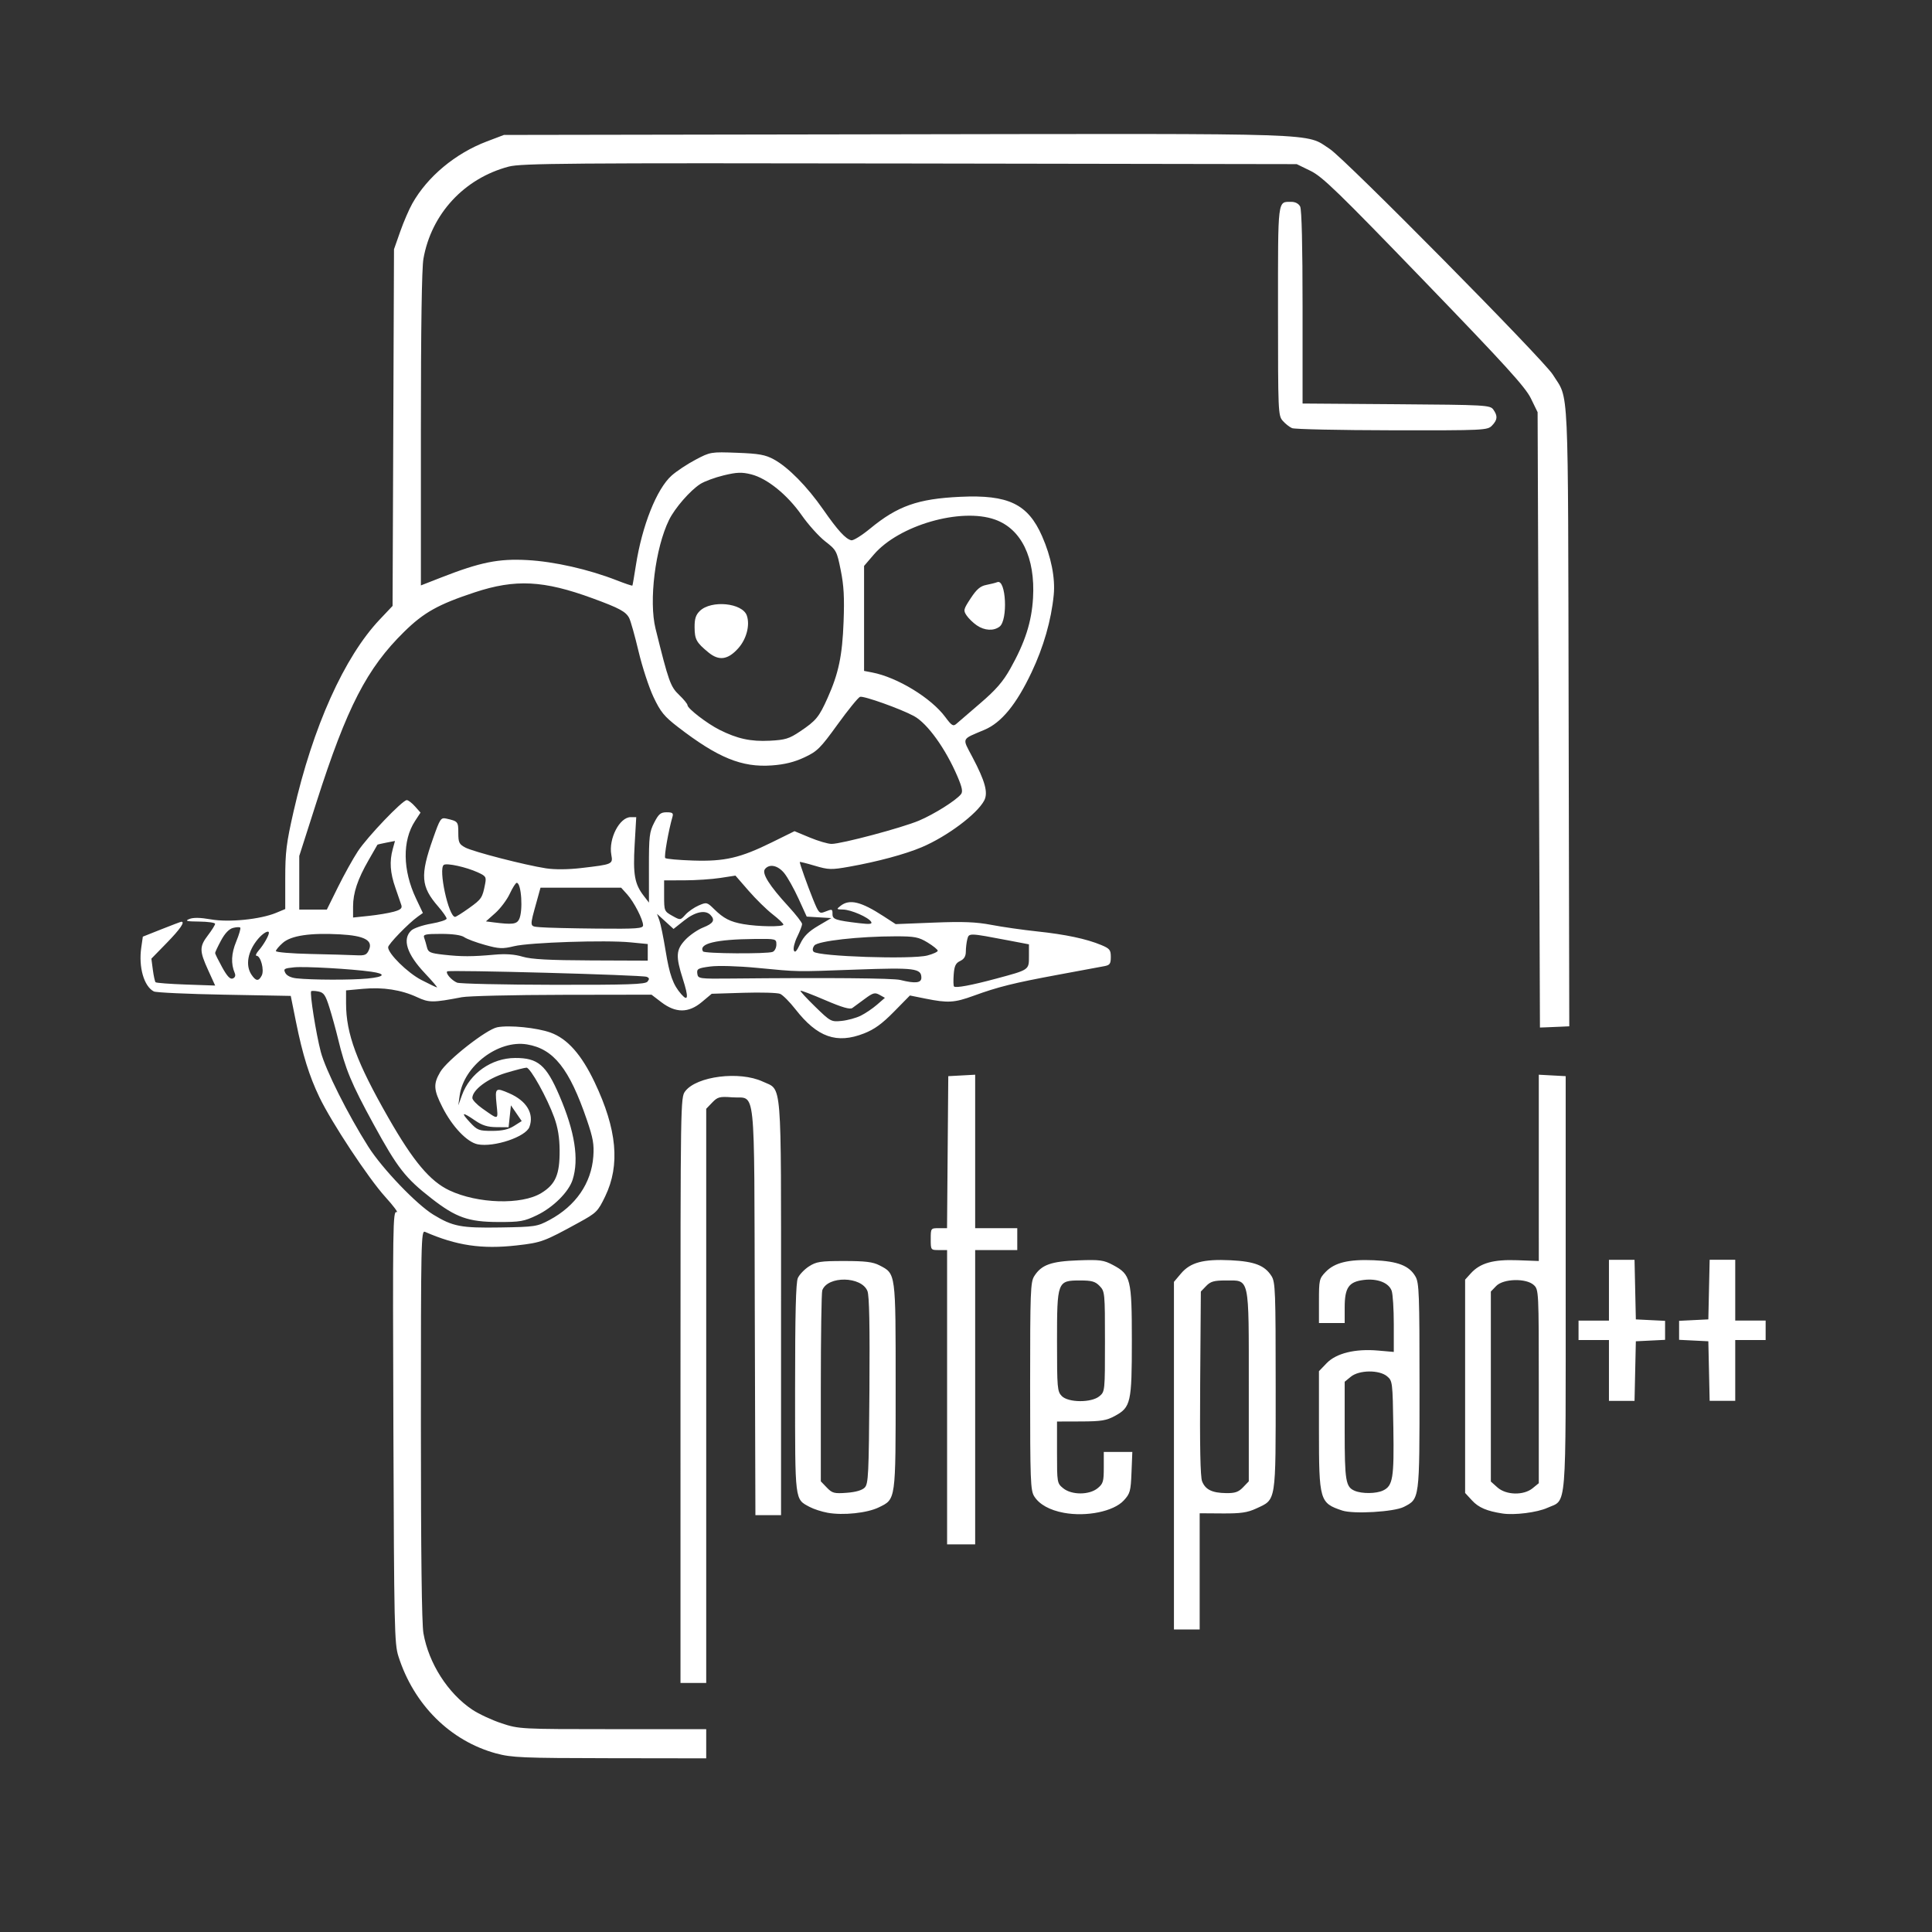<?xml version="1.0" encoding="UTF-8" standalone="no"?>
<svg
   enable-background="new 0 0 606.6 524.8"
   viewBox="0 0 600 600"
   version="1.1"
   id="svg160"
   sodipodi:docname="notepad-plus-plus.svg"
   width="600"
   height="600"
   inkscape:version="1.1.1 (3bf5ae0d25, 2021-09-20)"
   xmlns:inkscape="http://www.inkscape.org/namespaces/inkscape"
   xmlns:sodipodi="http://sodipodi.sourceforge.net/DTD/sodipodi-0.dtd"
   xmlns="http://www.w3.org/2000/svg"
   xmlns:svg="http://www.w3.org/2000/svg">
  <rect x="0" y="0" width="600" height="600" fill="#333333" stroke="none"/>
  <defs
     id="defs164" />
  <sodipodi:namedview
     id="namedview162"
     pagecolor="#ffffff"
     bordercolor="#666666"
     borderopacity="1.0"
     inkscape:pageshadow="2"
     inkscape:pageopacity="0.0"
     inkscape:pagecheckerboard="0"
     showgrid="false"
     inkscape:zoom="1.4195884"
     inkscape:cx="248.3114"
     inkscape:cy="262.39999"
     inkscape:window-width="5120"
     inkscape:window-height="1369"
     inkscape:window-x="-8"
     inkscape:window-y="-8"
     inkscape:window-maximized="1"
     inkscape:current-layer="svg160" />
  <path
     style="fill:#ffffff;stroke-width:0.741"
     d="m 154.101,544.55 c -14.272,-3.889 -25.6,-15.147 -30.379,-30.196 -1.227,-3.865 -1.336,-8.83 -1.555,-71.282 -0.22,-62.755 -0.156,-67.096 0.991,-66.638 0.675,0.269 -0.906,-1.862 -3.513,-4.736 -5.231,-5.766 -16.664,-23.069 -20.444,-30.937 -3.155,-6.569 -5.226,-13.215 -7.255,-23.29 l -1.649,-8.183 -20.646,-0.378 c -11.355,-0.208 -21.198,-0.661 -21.873,-1.008 -3.075,-1.578 -4.785,-7.546 -3.907,-13.635 l 0.488,-3.382 5.835,-2.317 c 3.209,-1.275 5.971,-2.317 6.136,-2.317 1.206,0 -0.398,2.326 -4.509,6.54 l -4.81,4.929 0.456,3.458 c 0.251,1.902 0.631,3.64 0.844,3.862 0.214,0.222 4.466,0.545 9.449,0.718 l 9.061,0.314 -2.189,-4.812 c -2.729,-6 -2.731,-7.296 -0.012,-10.855 1.198,-1.568 2.179,-3.144 2.179,-3.503 0,-0.358 -2.206,-0.673 -4.902,-0.699 -3.989,-0.039 -4.567,-0.187 -3.103,-0.795 1.215,-0.504 3.399,-0.466 6.727,0.118 5.59,0.981 15.345,-0.002 20.242,-2.04 l 2.826,-1.176 v -9.477 c 0,-8.241 0.339,-10.965 2.597,-20.878 5.972,-26.213 15.717,-47.911 26.757,-59.577 l 3.977,-4.203 0.221,-55.384 0.221,-55.384 1.919,-5.46 c 1.055,-3.003 2.751,-6.937 3.769,-8.742 4.713,-8.364 13.353,-15.563 23.141,-19.282 l 5.307,-2.016 121.951,-0.202 c 134.774,-0.223 126.765,-0.495 134.538,4.565 4.738,3.085 66.395,65.462 69.257,70.067 5.088,8.186 4.695,-0.323 4.914,106.278 l 0.198,96.113 -2.921,0.135 c -1.607,0.074 -3.657,0.159 -4.555,0.189 l -1.634,0.054 -0.363,-95.547 -0.363,-95.547 -2.093,-4.296 c -1.703,-3.496 -7.876,-10.286 -33.12,-36.434 -26.756,-27.714 -31.617,-32.425 -35.311,-34.224 l -4.284,-2.087 -120.151,-0.198 c -106.12,-0.175 -120.665,-0.062 -124.559,0.963 -13.83,3.643 -24.049,14.687 -26.5,28.641 -0.512,2.917 -0.787,21.402 -0.787,52.955 v 48.474 l 6.371,-2.489 c 12.113,-4.732 17.728,-5.864 26.675,-5.379 8.353,0.452 19.065,2.877 27.775,6.286 2.602,1.018 4.792,1.753 4.867,1.633 0.075,-0.12 0.558,-2.932 1.073,-6.247 1.92,-12.365 6.467,-23.792 11.113,-27.927 1.52,-1.353 4.859,-3.566 7.419,-4.917 4.588,-2.422 4.775,-2.453 12.882,-2.151 6.823,0.254 8.776,0.605 11.442,2.055 4.451,2.421 10.333,8.396 15.315,15.555 4.515,6.489 6.956,9.16 8.737,9.565 0.616,0.14 3.231,-1.484 5.81,-3.608 8.575,-7.062 14.861,-9.281 28.033,-9.896 14.932,-0.698 20.998,2.219 25.396,12.214 2.827,6.424 4.139,13.039 3.624,18.267 -0.776,7.879 -3.149,16.154 -6.901,24.065 -4.714,9.941 -9.333,15.578 -14.595,17.809 -7.326,3.108 -6.991,2.349 -3.754,8.486 3.962,7.51 4.928,11.077 3.654,13.487 -2.224,4.207 -11.563,11.182 -19.414,14.5 -5.187,2.192 -13.786,4.504 -22.499,6.051 -5.572,0.989 -6.437,0.964 -10.713,-0.307 -2.558,-0.761 -4.651,-1.28 -4.651,-1.154 0,0.578 2.388,7.286 4.096,11.507 1.779,4.395 1.992,4.627 3.665,3.965 2.367,-0.936 2.408,-0.924 2.408,0.748 0,1.575 0.995,1.909 8.273,2.773 3.308,0.393 4.153,0.297 3.723,-0.426 -0.831,-1.399 -6.246,-3.759 -8.728,-3.806 -2.074,-0.039 -2.111,-0.094 -0.769,-1.15 2.781,-2.187 6.33,-1.335 13.304,3.197 l 3.82,2.482 11.796,-0.469 c 9.138,-0.363 13.187,-0.203 17.969,0.711 3.395,0.649 9.769,1.56 14.163,2.025 8.811,0.932 15.297,2.306 19.876,4.211 2.664,1.108 3.002,1.528 3.002,3.725 0,2.107 -0.298,2.532 -1.997,2.85 -1.099,0.206 -7.567,1.406 -14.374,2.668 -13.826,2.563 -18.625,3.758 -26.284,6.547 -5.916,2.154 -7.933,2.273 -14.868,0.877 l -4.868,-0.98 -4.959,5.046 c -3.686,3.75 -6.072,5.481 -9.295,6.742 -8.487,3.321 -14.494,1.201 -21.298,-7.515 -1.779,-2.28 -3.92,-4.431 -4.757,-4.781 -0.837,-0.35 -5.959,-0.498 -11.382,-0.33 l -9.86,0.306 -3.103,2.593 c -4.099,3.426 -8.087,3.429 -12.555,0.012 l -3.038,-2.323 -27.638,0.045 c -15.201,0.025 -29.272,0.357 -31.269,0.739 -9.02,1.724 -10.159,1.724 -13.861,0.005 -4.952,-2.3 -10.626,-3.179 -16.825,-2.608 l -5.266,0.486 v 4.028 c 0,9.43 3.297,18.329 13.197,35.622 7.705,13.46 12.883,19.618 18.876,22.452 8.81,4.165 22.434,4.57 28.542,0.847 4.45,-2.712 5.759,-5.756 5.708,-13.277 -0.026,-3.948 -0.533,-7.038 -1.671,-10.197 -2.199,-6.102 -7.407,-15.463 -8.608,-15.475 -0.534,-0.006 -3.449,0.74 -6.479,1.655 -5.553,1.678 -10.345,5.275 -10.345,7.766 0,0.589 1.389,2.05 3.087,3.245 5.201,3.663 4.936,3.741 4.429,-1.306 -0.514,-5.114 -0.342,-5.262 3.947,-3.399 5.398,2.345 7.783,6.329 6.26,10.457 -1.133,3.07 -10.977,6.376 -16.045,5.387 -3.298,-0.643 -7.872,-5.435 -10.938,-11.458 -2.789,-5.479 -2.906,-7.259 -0.723,-10.989 2.163,-3.695 14.334,-13.242 17.727,-13.904 3.733,-0.728 12.348,0.137 16.561,1.663 5.213,1.888 9.566,6.796 13.664,15.404 6.961,14.626 7.987,25.718 3.278,35.462 -2.274,4.706 -2.673,5.102 -8.201,8.135 -10.788,5.919 -11.597,6.216 -19.273,7.085 -10.827,1.225 -18.691,0.061 -28.481,-4.214 -1.204,-0.526 -1.271,2.612 -1.271,59.812 0,40.096 0.264,61.872 0.787,64.849 1.644,9.359 7.61,18.683 15.194,23.744 2.001,1.335 6.099,3.241 9.108,4.234 5.391,1.78 5.894,1.807 34.494,1.807 h 29.024 v 4.532 4.532 l -29.96,-0.042 c -27.088,-0.038 -30.468,-0.18 -35.26,-1.486 z m 16.558,-165.675 c 8.14,-4.367 12.992,-11.404 13.599,-19.722 0.274,-3.76 -0.071,-5.723 -1.995,-11.344 -5.458,-15.946 -10.321,-22.081 -18.593,-23.457 -8.923,-1.484 -19.64,6.664 -20.92,15.904 l -0.418,3.021 1.126,-3.132 c 2.453,-6.822 9.2,-11.551 16.525,-11.58 7.079,-0.028 9.644,2.155 13.739,11.691 4.811,11.203 6.152,19.738 4.105,26.134 -1.214,3.794 -6.034,8.583 -11.077,11.006 -4,1.922 -5.204,2.133 -12.069,2.111 -9.215,-0.029 -13.089,-1.402 -20.699,-7.336 -8.107,-6.321 -10.523,-9.417 -17.959,-23.023 -6.932,-12.681 -8.76,-17.082 -11.067,-26.643 -0.651,-2.7 -1.837,-6.997 -2.635,-9.549 -1.229,-3.929 -1.752,-4.699 -3.415,-5.032 -1.08,-0.216 -2.099,-0.254 -2.263,-0.085 -0.505,0.519 1.506,13.225 2.979,18.82 1.477,5.61 8.4,19.421 14.775,29.475 4.296,6.775 14.942,17.899 20.192,21.099 6.04,3.681 8.591,4.167 20.818,3.968 10.772,-0.175 11.43,-0.276 15.252,-2.326 z m -11.036,-29.195 2.4,-1.522 -1.674,-2.441 -1.674,-2.441 -0.363,3.399 -0.363,3.399 -3.724,-0.027 c -2.805,-0.021 -4.459,-0.533 -6.703,-2.077 -4.02,-2.767 -4.514,-2.579 -1.557,0.594 2.282,2.449 2.788,2.643 6.861,2.641 3.126,-0.002 5.091,-0.443 6.797,-1.525 z m 107.687,-34.246 c 1.428,-0.706 3.702,-2.243 5.053,-3.416 l 2.456,-2.133 -1.662,-0.925 c -1.448,-0.806 -2.034,-0.65 -4.545,1.212 -1.586,1.175 -3.346,2.468 -3.911,2.873 -0.731,0.523 -3.173,-0.185 -8.442,-2.448 -4.078,-1.751 -7.529,-3.065 -7.669,-2.919 -0.14,0.146 1.929,2.39 4.599,4.988 4.727,4.599 4.941,4.713 8.19,4.387 1.835,-0.184 4.504,-0.913 5.932,-1.619 z m -55.24,-11.395 c -2.266,-7.08 -2.146,-9.055 0.736,-12.147 1.333,-1.431 3.835,-3.161 5.559,-3.846 3.206,-1.273 3.804,-2.307 2.263,-3.91 -1.583,-1.646 -4.737,-0.978 -8.141,1.724 l -3.313,2.63 -2.569,-2.345 -2.569,-2.345 0.729,1.993 c 0.401,1.096 1.265,5.301 1.922,9.345 1.248,7.691 2.336,10.718 4.897,13.629 2.151,2.444 2.304,0.953 0.486,-4.727 z m -80.069,-1.738 c -5.662,-5.979 -7.152,-10.622 -4.276,-13.329 0.753,-0.709 3.531,-1.662 6.173,-2.117 2.642,-0.455 4.804,-1.161 4.804,-1.569 0,-0.408 -1.176,-2.094 -2.613,-3.748 -5.399,-6.215 -5.658,-9.634 -1.603,-21.134 2.2,-6.239 2.42,-6.564 4.177,-6.168 3.555,0.801 3.67,0.94 3.67,4.403 0,3.008 0.25,3.538 2.151,4.56 2.436,1.31 18.492,5.452 25.084,6.472 2.686,0.415 6.853,0.383 10.865,-0.084 9.884,-1.152 9.951,-1.181 9.417,-4.144 -0.896,-4.968 2.562,-11.67 6.021,-11.67 h 1.719 l -0.492,8.552 c -0.533,9.265 -0.013,12.204 2.802,15.859 l 1.64,2.129 -0.008,-10.815 c -0.007,-9.807 0.146,-11.114 1.641,-14.025 1.386,-2.699 2.001,-3.21 3.862,-3.21 1.769,0 2.136,0.265 1.831,1.322 -1.257,4.346 -2.686,12.458 -2.27,12.89 0.27,0.28 4.141,0.629 8.604,0.775 9.857,0.322 14.648,-0.784 24.551,-5.669 l 6.995,-3.45 4.749,1.976 c 2.612,1.087 5.653,1.976 6.757,1.976 3.099,0 21.873,-5 27.151,-7.231 4.7,-1.987 11.486,-6.254 13.039,-8.2 0.624,-0.781 0.371,-2.079 -1.061,-5.447 -3.679,-8.651 -9.341,-16.531 -13.518,-18.812 -4.09,-2.234 -15.749,-6.391 -16.776,-5.981 -0.595,0.238 -3.737,4.103 -6.981,8.591 -5.37,7.427 -6.297,8.345 -10.343,10.233 -3.114,1.453 -6.136,2.195 -10.093,2.477 -9.317,0.664 -16.736,-2.379 -29.171,-11.966 -4.208,-3.244 -5.352,-4.647 -7.529,-9.237 -1.412,-2.976 -3.503,-9.355 -4.647,-14.174 -1.144,-4.819 -2.454,-9.489 -2.911,-10.378 -1.032,-2.006 -3.031,-3.087 -11.319,-6.127 -15.281,-5.604 -24.018,-6.049 -36.678,-1.868 -11.302,3.733 -15.766,6.225 -21.863,12.207 -11.607,11.387 -17.807,23.423 -27.234,52.867 l -5.375,16.79 v 8.324 8.324 h 4.284 4.284 l 3.455,-6.987 c 1.9,-3.843 4.688,-8.856 6.195,-11.141 2.967,-4.498 13.833,-15.861 15.167,-15.861 0.45,0 1.596,0.872 2.546,1.938 l 1.727,1.938 -1.718,2.632 c -3.97,6.083 -3.847,15.248 0.321,24.048 l 2.13,4.497 -1.584,1.136 c -2.935,2.106 -9.21,8.585 -9.21,9.51 0,1.988 6.028,7.923 10.305,10.145 2.449,1.273 4.635,2.314 4.859,2.314 0.223,0 -1.445,-1.954 -3.707,-4.343 z m 177.38,1.622 c 10.353,-2.786 10.168,-2.66 10.168,-6.971 v -3.682 l -6.355,-1.211 c -12.306,-2.345 -12.279,-2.344 -12.785,-0.382 -0.248,0.962 -0.455,2.691 -0.46,3.842 -0.007,1.473 -0.528,2.339 -1.759,2.922 -1.395,0.661 -1.802,1.511 -2.007,4.191 -0.141,1.849 -0.1,3.526 0.092,3.725 0.524,0.545 5.396,-0.36 13.106,-2.435 z m -108.288,0.921 c 0.643,-0.805 0.581,-1.146 -0.27,-1.485 -1.451,-0.579 -61.433,-2.213 -61.938,-1.688 -0.567,0.59 1.344,2.775 3.061,3.499 0.813,0.343 14.266,0.644 29.896,0.671 23.35,0.039 28.567,-0.138 29.252,-0.997 z m 85.047,-1.195 c 0,-2.927 -2.076,-3.188 -20.203,-2.535 -19.474,0.702 -17.482,0.737 -31.001,-0.549 -5.826,-0.554 -11.97,-0.727 -14.387,-0.406 -3.782,0.503 -4.196,0.731 -3.995,2.201 0.219,1.602 0.466,1.637 10.756,1.535 29.767,-0.295 50.017,-0.122 52.293,0.447 4.615,1.154 6.537,0.95 6.537,-0.694 z M 72.905,302.204 c -1.233,-2.927 -1.084,-6.079 0.464,-9.821 0.89,-2.152 1.449,-4.088 1.242,-4.304 -0.207,-0.215 -1.223,-0.171 -2.257,0.099 -1.226,0.32 -2.52,1.68 -3.717,3.908 -1.01,1.88 -1.834,3.63 -1.83,3.889 0.004,0.259 0.985,2.245 2.18,4.412 1.556,2.822 2.494,3.813 3.303,3.49 0.723,-0.289 0.944,-0.892 0.614,-1.675 z m 8.383,0.738 c 0.85,-1.652 -0.327,-6.117 -1.612,-6.117 -0.43,0 -0.112,-0.765 0.707,-1.699 1.448,-1.653 3.123,-4.564 3.123,-5.426 0,-0.968 -1.849,0.079 -3.392,1.922 -3.175,3.792 -3.971,8.172 -2.014,11.078 1.385,2.056 2.223,2.12 3.189,0.243 z m 32.882,0.946 c 5.374,-0.528 5.85,-1.451 1.093,-2.121 -6.184,-0.871 -20.595,-1.687 -23.938,-1.356 -3.071,0.304 -3.361,0.488 -2.721,1.731 0.444,0.862 1.749,1.503 3.437,1.686 4.792,0.521 17.091,0.555 22.129,0.06 z m 86.994,-8.131 v -2.579 l -5.397,-0.526 c -7.717,-0.752 -31.265,0.027 -36.096,1.194 -3.613,0.873 -4.669,0.827 -9.079,-0.398 -2.745,-0.762 -5.635,-1.843 -6.423,-2.403 -0.902,-0.641 -3.552,-1.017 -7.159,-1.017 -4.94,0 -5.665,0.165 -5.282,1.203 0.244,0.662 0.636,1.998 0.87,2.968 0.374,1.551 1.006,1.83 5.206,2.298 5.554,0.619 8.769,0.615 15.787,-0.017 3.464,-0.312 6.241,-0.111 8.715,0.632 2.683,0.805 8.23,1.107 21.244,1.157 l 17.613,0.068 z m 86.833,0.979 c 1.775,-0.465 3.227,-1.13 3.227,-1.479 0,-0.349 -1.418,-1.498 -3.151,-2.554 -2.759,-1.682 -3.984,-1.92 -9.862,-1.92 -11.399,0 -24.259,1.449 -25.303,2.85 -0.563,0.757 -0.652,1.492 -0.233,1.928 1.428,1.486 30.448,2.451 35.321,1.175 z m -173.397,-1.793 c 1.273,-2.906 -1.463,-4.359 -8.981,-4.769 -9.266,-0.506 -15.193,0.37 -17.772,2.627 -1.19,1.042 -2.164,2.194 -2.164,2.562 0,0.367 4.821,0.772 10.713,0.899 5.892,0.127 12.213,0.306 14.046,0.398 2.925,0.147 3.434,-0.064 4.158,-1.716 z m 125.36,0.669 c 0.632,-0.252 1.149,-1.272 1.149,-2.266 0,-1.781 -0.099,-1.807 -6.718,-1.744 -12.034,0.114 -17.515,1.433 -16.069,3.866 0.415,0.698 19.924,0.828 21.639,0.144 z m 14.142,-8.092 4.075,-2.402 -3.821,-0.229 -3.821,-0.229 -2.549,-5.586 c -1.402,-3.072 -3.388,-6.623 -4.414,-7.891 -1.983,-2.451 -4.624,-3.014 -6.007,-1.281 -1.048,1.313 1.34,5.115 7.259,11.562 2.351,2.56 4.275,5.038 4.275,5.506 0,0.468 -0.676,2.23 -1.503,3.915 -0.827,1.685 -1.305,3.602 -1.062,4.259 0.32,0.868 0.859,0.316 1.967,-2.014 1.137,-2.39 2.566,-3.822 5.602,-5.611 z m -54.391,-0.166 c 0,-1.761 -2.827,-7.259 -4.937,-9.6 l -1.872,-2.077 H 180.38 167.858 l -1.095,3.965 c -2.362,8.553 -2.437,7.99 1.106,8.318 1.735,0.161 9.609,0.352 17.498,0.425 12.486,0.115 14.344,-0.019 14.344,-1.031 z m 43.578,-0.207 c 0,-0.338 -1.509,-1.783 -3.353,-3.21 -1.844,-1.427 -5.194,-4.713 -7.444,-7.302 l -4.092,-4.707 -4.721,0.726 c -2.596,0.399 -7.581,0.733 -11.076,0.741 l -6.355,0.015 v 4.791 c 0,4.694 0.051,4.819 2.525,6.204 2.521,1.412 2.527,1.411 4.097,-0.342 0.865,-0.966 2.714,-2.251 4.108,-2.857 2.457,-1.068 2.604,-1.033 4.8,1.126 2.953,2.904 4.971,3.941 9.071,4.661 4.602,0.809 12.44,0.905 12.44,0.153 z m -82.097,-1.601 c 1.304,-2.533 0.743,-11.379 -0.721,-11.379 -0.317,0 -1.288,1.529 -2.158,3.397 -0.87,1.868 -2.892,4.563 -4.493,5.989 l -2.912,2.592 2.431,0.31 c 5.714,0.729 7.092,0.569 7.853,-0.909 z m -38.94,-2.396 c 2.14,-0.592 2.702,-1.072 2.395,-2.046 -0.221,-0.7 -1.06,-3.142 -1.864,-5.427 -1.622,-4.604 -1.864,-8.17 -0.814,-11.979 l 0.697,-2.528 -2.695,0.523 c -1.482,0.288 -2.722,0.578 -2.755,0.645 -0.033,0.067 -1.261,2.208 -2.728,4.759 -3.421,5.948 -4.838,10.179 -4.838,14.444 v 3.408 l 4.902,-0.513 c 2.696,-0.282 6.161,-0.861 7.698,-1.287 z m 23.465,-1.168 c 3.852,-2.759 4.108,-3.146 4.945,-7.497 0.411,-2.135 0.222,-2.428 -2.306,-3.577 -3.601,-1.636 -9.542,-2.944 -10.519,-2.316 -1.783,1.146 1.464,16.15 3.495,16.15 0.293,0 2.266,-1.242 4.385,-2.759 z m 102.756,-54.834 c 4.97,-3.332 5.877,-4.435 8.546,-10.396 3.428,-7.658 4.568,-13.101 4.966,-23.711 0.281,-7.492 0.077,-11.184 -0.884,-15.944 -1.213,-6.01 -1.357,-6.278 -4.815,-8.963 -1.961,-1.522 -5.254,-5.184 -7.319,-8.136 -4.451,-6.365 -10.744,-11.45 -15.699,-12.686 -2.899,-0.723 -4.438,-0.666 -8.506,0.315 -2.732,0.659 -6.015,1.871 -7.295,2.694 -3.154,2.027 -7.887,7.474 -9.692,11.153 -4.279,8.722 -6.319,25.16 -4.19,33.764 4.065,16.427 4.626,18.007 7.303,20.558 1.442,1.375 2.622,2.819 2.622,3.21 0,1.021 6.076,5.701 9.904,7.627 5.556,2.797 9.724,3.706 15.616,3.407 4.846,-0.246 6.04,-0.612 9.442,-2.892 z m -28.426,-24.502 c -3.783,-3.103 -4.309,-4.055 -4.335,-7.843 -0.018,-2.633 0.368,-3.838 1.619,-5.061 3.552,-3.47 13.275,-2.508 14.612,1.447 1.013,2.997 -0.123,7.3 -2.68,10.154 -3.199,3.569 -5.975,3.961 -9.216,1.303 z m 84.41,15.737 c 4.834,-4.147 7.034,-6.681 9.294,-10.704 4.607,-8.204 6.636,-14.516 7.067,-21.985 0.72,-12.48 -3.631,-21.434 -11.826,-24.338 -10.627,-3.766 -29.805,1.768 -37.599,10.849 l -3.048,3.551 v 16.301 16.301 l 2.542,0.49 c 7.79,1.503 18.306,7.916 22.676,13.83 1.974,2.671 2.464,2.975 3.431,2.127 0.621,-0.544 3.978,-3.434 7.462,-6.422 z m -1.108,-24.174 c -1.121,-0.768 -2.545,-2.15 -3.165,-3.071 -1.057,-1.569 -0.977,-1.903 1.279,-5.341 1.839,-2.802 2.983,-3.78 4.85,-4.144 1.344,-0.262 2.878,-0.65 3.409,-0.862 2.706,-1.08 3.361,11.797 0.704,13.818 -1.848,1.406 -4.677,1.245 -7.077,-0.401 z m -92.017,237.543 c 0,-89.931 0.016,-90.934 1.46,-92.844 3.551,-4.694 16.896,-6.362 24.09,-3.01 6.08,2.833 5.68,-2.123 5.68,70.411 v 64.239 h -3.982 -3.982 l -0.194,-63.419 c -0.221,-72.412 0.481,-65.778 -7.021,-66.342 -3.897,-0.293 -4.515,-0.132 -6.195,1.615 l -1.866,1.941 v 89.161 89.161 h -3.995 -3.995 z m 153.248,20.318 v -53.978 l 2.169,-2.569 c 2.929,-3.469 6.95,-4.548 15.42,-4.137 7.436,0.36 10.623,1.596 12.727,4.937 1.169,1.856 1.278,4.766 1.278,34.195 0,36.56 0.241,35.048 -6.053,37.969 -2.716,1.26 -4.795,1.563 -10.47,1.524 l -7.081,-0.049 v 18.044 18.044 h -3.995 -3.995 z m 21.459,9.827 1.783,-1.854 v -29.408 c 0,-34.593 0.352,-32.974 -7.179,-32.974 -3.611,0 -4.699,0.309 -6.056,1.72 l -1.654,1.72 -0.207,28.461 c -0.142,19.548 0.045,29.092 0.596,30.478 1.028,2.582 3.093,3.596 7.452,3.66 2.769,0.041 3.848,-0.329 5.266,-1.803 z m -91.909,-27.981 v -45.696 h -2.542 c -2.529,0 -2.542,-0.018 -2.542,-3.399 0,-3.378 0.015,-3.399 2.532,-3.399 h 2.532 l 0.192,-23.603 0.192,-23.603 4.176,-0.227 4.176,-0.227 v 23.83 23.83 h 6.537 6.537 v 3.399 3.399 h -6.537 -6.537 v 45.696 45.696 h -4.358 -4.358 z m -37.111,35.887 c -1.836,-0.334 -4.349,-1.15 -5.585,-1.815 -4.655,-2.503 -4.513,-1.343 -4.513,-36.848 0,-23.061 0.243,-32.829 0.851,-34.217 0.468,-1.068 2.021,-2.699 3.45,-3.623 2.294,-1.484 3.58,-1.681 10.951,-1.681 6.528,0 8.915,0.291 10.926,1.334 5.142,2.665 5.052,1.995 5.052,37.53 0,35.816 0.108,35.037 -5.246,37.653 -3.598,1.758 -11.074,2.543 -15.887,1.668 z m 11.532,-7.828 c 1.13,-1.174 1.269,-4.047 1.456,-30.131 0.145,-20.162 -0.04,-29.452 -0.613,-30.892 -1.839,-4.617 -12.35,-4.794 -14.031,-0.235 -0.248,0.672 -0.451,14.296 -0.451,30.275 v 29.052 l 1.866,1.941 c 1.68,1.747 2.298,1.908 6.195,1.615 2.787,-0.21 4.774,-0.788 5.578,-1.624 z m 61.824,7.839 c -4.388,-0.813 -7.607,-2.601 -9.183,-5.102 -1.169,-1.856 -1.278,-4.766 -1.278,-34.195 0,-29.429 0.109,-32.34 1.278,-34.195 2.219,-3.522 5.227,-4.607 13.611,-4.906 6.844,-0.245 7.961,-0.093 10.894,1.476 5.462,2.922 5.808,4.32 5.809,23.488 0,19.179 -0.327,20.648 -5.21,23.323 -2.666,1.461 -4.268,1.725 -10.586,1.744 l -7.444,0.023 -5.1e-4,9.575 c -5e-4,9.445 0.025,9.597 1.913,11.141 2.618,2.142 8.08,2.142 10.698,0 1.713,-1.401 1.914,-2.075 1.914,-6.42 v -4.855 h 4.432 4.432 l -0.256,6.371 c -0.235,5.851 -0.431,6.561 -2.4,8.698 -3.141,3.409 -11.564,5.143 -18.625,3.835 z m 11.066,-36.209 c 1.701,-1.432 1.715,-1.563 1.715,-16.973 0,-15.153 -0.04,-15.571 -1.654,-17.25 -1.358,-1.413 -2.443,-1.721 -6.056,-1.721 -7.079,0 -7.179,0.264 -7.179,18.966 0,14.393 0.095,15.499 1.453,16.911 2.021,2.102 9.256,2.143 11.722,0.067 z m 125.184,36.432 c -4.881,-0.752 -7.44,-1.847 -9.476,-4.058 l -2.144,-2.328 v -33.123 -33.123 l 1.744,-1.93 c 2.915,-3.227 6.983,-4.379 14.484,-4.102 l 6.654,0.246 V 362.688 333.76 l 4.176,0.227 4.176,0.227 v 64.235 c 0,72.456 0.44,67.062 -5.69,69.829 -3.18,1.436 -10.231,2.326 -13.92,1.758 z m 9.344,-7.852 1.914,-1.565 v -30.041 c 0,-29.581 -0.024,-30.063 -1.529,-31.479 -2.34,-2.202 -9.483,-2.03 -11.706,0.282 l -1.654,1.72 v 29.501 29.501 l 2.038,1.823 c 2.699,2.414 8.144,2.542 10.937,0.257 z m -59.137,6.924 c -7.007,-2.335 -7.221,-3.075 -7.221,-25.035 v -18.24 l 2.385,-2.481 c 2.977,-3.095 8.86,-4.543 15.954,-3.926 l 4.902,0.427 v -8.593 c 0,-4.726 -0.299,-9.412 -0.665,-10.412 -0.907,-2.48 -4.403,-3.849 -8.578,-3.36 -4.739,0.555 -6.008,2.365 -6.008,8.564 v 4.826 h -3.995 -3.995 v -6.856 c 0,-6.526 0.1,-6.959 2.064,-9.002 2.805,-2.917 7.12,-3.968 14.961,-3.643 7.49,0.31 11.044,1.705 12.966,5.091 1.115,1.963 1.239,5.366 1.239,34.014 0,35.467 0.065,34.967 -4.87,37.5 -3.017,1.548 -15.644,2.292 -19.14,1.127 z m 12.669,-6.212 c 3.069,-1.454 3.46,-3.825 3.215,-19.5 -0.222,-14.222 -0.263,-14.557 -1.941,-15.97 -2.442,-2.055 -8.682,-1.986 -11.261,0.123 l -1.914,1.565 v 15.101 c 0,15.736 0.309,17.589 3.134,18.773 2.269,0.951 6.663,0.904 8.766,-0.093 z m 70.17,-37.29 v -9.441 h -4.721 -4.721 v -3.021 -3.021 h 4.721 4.721 v -9.441 -9.441 h 3.972 3.972 l 0.204,9.253 0.204,9.253 4.539,0.225 4.539,0.225 v 2.949 2.949 l -4.539,0.225 -4.539,0.225 -0.204,9.253 -0.204,9.253 h -3.972 -3.972 z m 31.071,0.189 -0.204,-9.253 -4.539,-0.225 -4.539,-0.225 v -2.949 -2.949 l 4.539,-0.225 4.539,-0.225 0.204,-9.253 0.204,-9.253 h 3.972 3.972 v 9.441 9.441 h 4.721 4.721 v 3.021 3.021 h -4.721 -4.721 v 9.441 9.441 h -3.972 -3.972 z M 401.257,132.964 c -0.799,-0.34 -2.106,-1.374 -2.905,-2.297 -1.405,-1.624 -1.453,-2.742 -1.453,-34.106 0,-35.379 -0.188,-33.845 4.151,-33.871 1.214,-0.007 2.261,0.55 2.724,1.449 0.482,0.936 0.752,12.182 0.752,31.32 v 29.86 l 29.111,0.214 c 27.851,0.204 29.155,0.277 30.141,1.68 1.397,1.988 1.297,3.166 -0.422,4.954 -1.407,1.463 -2.389,1.509 -31.049,1.463 -16.278,-0.026 -30.25,-0.326 -31.049,-0.666 z"
     id="path3950" />
</svg>
